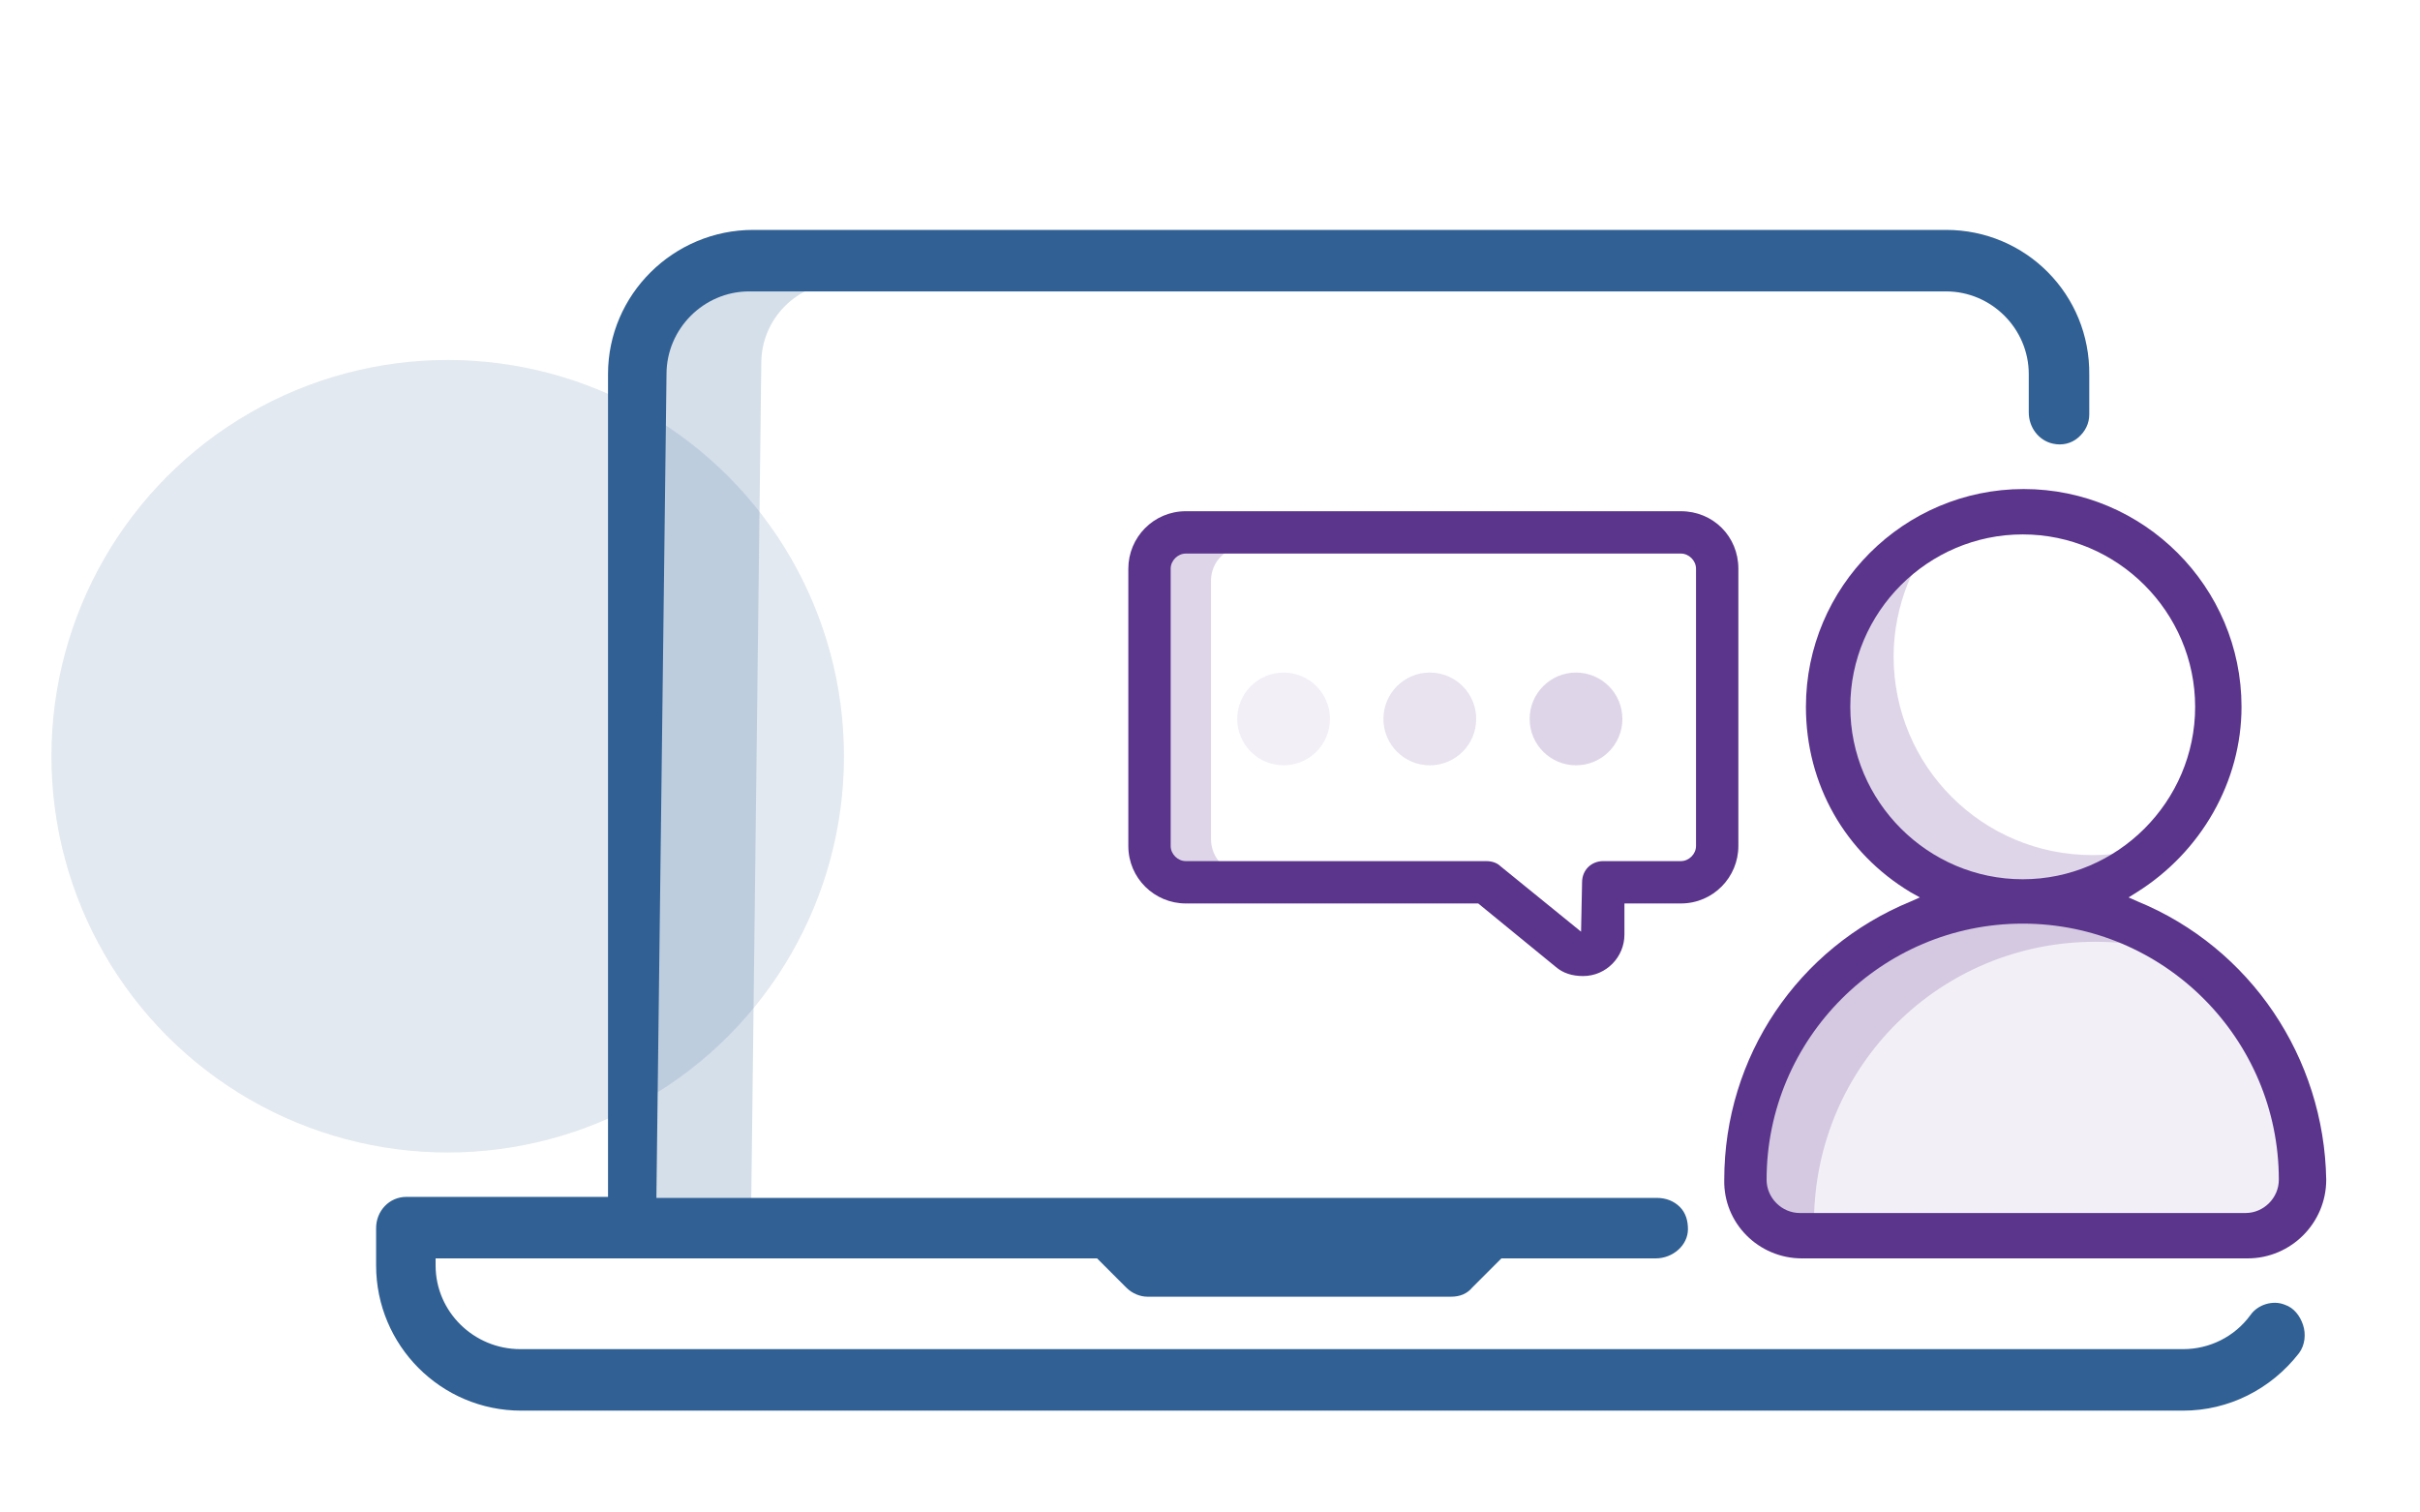 <?xml version="1.0" encoding="utf-8"?>
<!-- Generator: $$$/GeneralStr/196=Adobe Illustrator 27.6.0, SVG Export Plug-In . SVG Version: 6.00 Build 0)  -->
<svg version="1.1" id="CiBiS_EQUIPO" xmlns="http://www.w3.org/2000/svg" xmlns:xlink="http://www.w3.org/1999/xlink" x="0px"
	 y="0px" viewBox="0 0 240 150" style="enable-background:new 0 0 240 150;" xml:space="preserve">
<style type="text/css">
	.st0{opacity:0.14;fill:#316094;enable-background:new    ;}
	.st1{opacity:8.000000e-02;fill:#5B358C;enable-background:new    ;}
	.st2{opacity:0.2;fill:#5B358C;enable-background:new    ;}
	.st3{fill:#5B358C;}
	.st4{opacity:0.14;fill:#5B358C;enable-background:new    ;}
	.st5{opacity:0.2;fill:#316094;enable-background:new    ;}
	.st6{fill:#316094;}
</style>
<circle id="Circulo" class="st0" cx="44.4" cy="75" r="39.3"/>
<g id="usuario">
	<path class="st1" d="M228.3,116.1c0,4.2-3.4,7.6-7.6,7.6h-40.4c-4.2,0-7.6-3.4-7.6-7.6c0-15.4,12.4-27.8,27.8-27.8
		S228.3,100.8,228.3,116.1z"/>
	<path class="st2" d="M200.1,88.3c-15.4,0-27.8,12.4-27.8,27.8c0,4.2,3.4,7.6,7.6,7.6h0.5c-0.3-0.8-0.5-1.6-0.5-2.6
		c0.1-15.4,12.5-27.7,27.9-27.7c3.9,0,7.8,0.8,11.3,2.5C213.9,91,207.2,88.3,200.1,88.3L200.1,88.3z"/>
	<path class="st2" d="M207.5,84.8c-10.9,0-19.7-8.8-19.7-19.7c0-5,2-9.9,5.4-13.5c-10.2,3.8-15.4,15.3-11.5,25.5
		s15.3,15.4,25.5,11.5c2.8-1.1,5.3-2.7,7.3-4.8C212.3,84.4,209.8,84.8,207.5,84.8z"/>
	<path class="st3" d="M178.7,124.8h44.2c4.3,0,7.8-3.5,7.8-7.8c-0.2-12.1-7.5-23-18.7-27.6l-0.9-0.4l0.8-0.5
		c6.4-4,10.4-11,10.4-18.4c0-11.9-9.7-21.6-21.6-21.6s-21.6,9.7-21.6,21.6c0,7.7,3.9,14.5,10.4,18.4l0.9,0.5l-0.9,0.4
		C178.3,94,171,104.8,171,117C170.9,121.3,174.4,124.8,178.7,124.8z M183.5,70.1c0-9.4,7.7-17.1,17.1-17.1c9.4,0,17.1,7.7,17.1,17.1
		s-7.7,17.1-17.1,17.1S183.5,79.5,183.5,70.1z M200.6,91.6c14,0,25.4,11.4,25.4,25.4c0,1.8-1.5,3.3-3.3,3.3h-44.2
		c-1.8,0-3.3-1.5-3.3-3.3C175.2,103,186.6,91.6,200.6,91.6z"/>
</g>
<g id="BOCADILLO">
	<path class="st2" d="M120.1,83.2V57.6c0-1.9,1.5-3.4,3.4-3.4h-4.9c-1.9,0-3.4,1.5-3.4,3.4v25.7c0,1.9,1.5,3.4,3.4,3.4h4.9
		C121.6,86.7,120.1,85.1,120.1,83.2z"/>
	<path class="st3" d="M161.1,89.6h5.6c3.2,0,5.7-2.6,5.7-5.7V56.4c0-3.2-2.5-5.7-5.7-5.7h-49.1c-3.2,0-5.7,2.6-5.7,5.7v27.5
		c0,3.2,2.6,5.7,5.7,5.7h29l7.7,6.3c0.7,0.6,1.6,0.9,2.7,0.9c2.3,0,4.1-1.9,4.1-4.1V89.6z M159,85.4c-1.2,0-2.1,0.9-2.1,2.1
		l-0.1,4.9l-8-6.5c-0.3-0.3-0.8-0.5-1.4-0.5h-29.8c-0.8,0-1.5-0.7-1.5-1.5V56.4c0-0.8,0.7-1.5,1.5-1.5h49.1c0.8,0,1.5,0.7,1.5,1.5
		v27.5c0,0.8-0.7,1.5-1.5,1.5H159z"/>
	<circle class="st1" cx="127.3" cy="71.3" r="4.6"/>
	<circle class="st4" cx="141.8" cy="71.3" r="4.6"/>
	<circle class="st2" cx="156.3" cy="71.3" r="4.6"/>
</g>
<g id="ORDENADOR">
	<path class="st5" d="M75.5,36c0-4.4,3.6-8,8-8H73.4c-4.4,0-8,3.6-8,8l-1,83.4l0,0h10.1l0,0L75.5,36z"/>
	<path class="st6" d="M193,22.8H74.7c-7.9,0-14.4,6.4-14.4,14.3v81.6h-20c-1.7,0-3,1.4-3,3.1v3.7c0,7.9,6.4,14.4,14.4,14.4h164.8
		c4.5,0,8.7-2.1,11.5-5.7c0.6-0.8,0.7-1.9,0.4-2.8c-0.3-0.9-0.9-1.7-1.8-2c-1.2-0.5-2.7,0-3.4,1c-1.6,2.2-4.1,3.4-6.7,3.4H51.6
		c-4.6,0-8.4-3.7-8.4-8.3v-0.7h65.6l2.9,2.9c0.6,0.6,1.4,0.9,2.1,0.9h30.1c0.9,0,1.6-0.3,2.1-0.9l2.9-2.9h15.3
		c1.7,0,3.2-1.3,3.2-2.9c0-0.8-0.2-1.6-0.8-2.2s-1.4-0.9-2.3-0.9H65.1v-0.3l1-81.4c0-4.5,3.7-8.2,8.2-8.2H193c4.5,0,8.2,3.7,8.2,8.2
		v3.8c0,1.5,1,2.8,2.4,3.1c0.9,0.2,1.8,0,2.5-0.6s1.1-1.4,1.1-2.3v-3.9C207.3,29.2,200.9,22.8,193,22.8z"/>
</g>
</svg>
